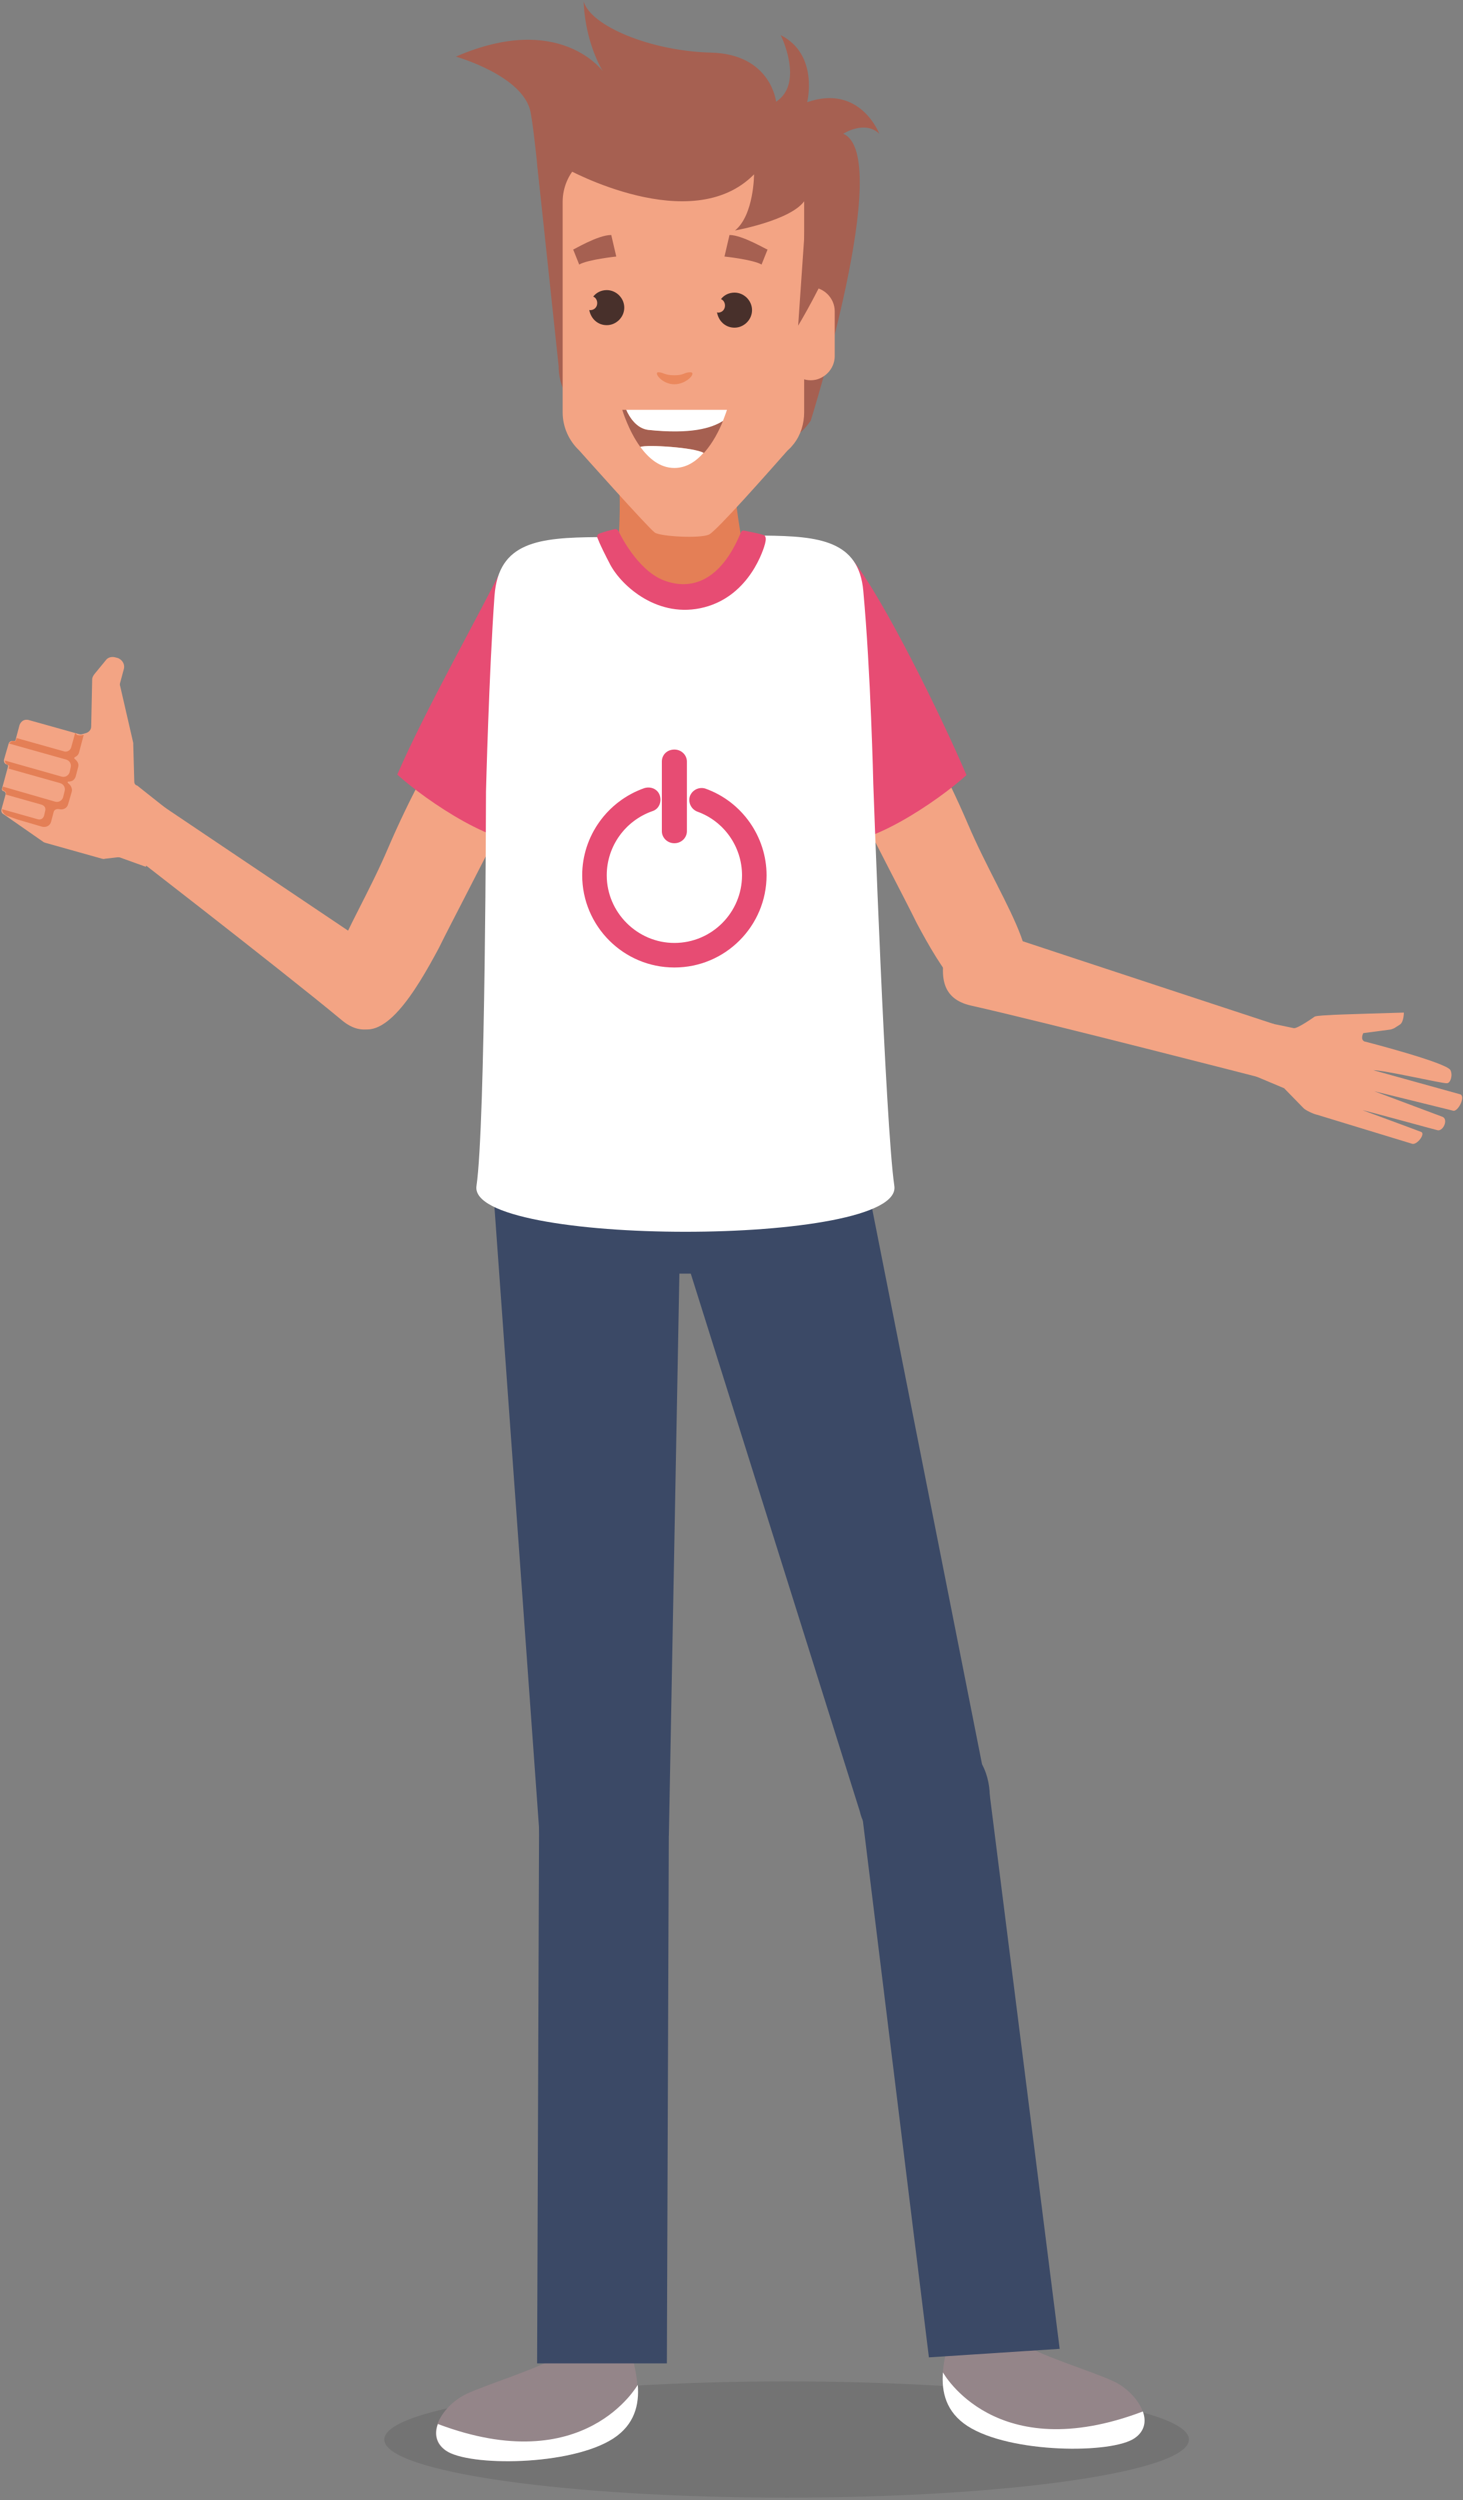 <?xml version="1.0" encoding="utf-8"?>
<!-- Generator: Adobe Illustrator 21.0.0, SVG Export Plug-In . SVG Version: 6.00 Build 0)  -->
<svg version="1.1" id="Layer_1" xmlns="http://www.w3.org/2000/svg" xmlns:xlink="http://www.w3.org/1999/xlink" x="0px" y="0px"
	 viewBox="0 0 292 499" style="enable-background:new 0 0 292 499;" xml:space="preserve">
<rect x="0" y="0" width="292" height="499" fill="#808080" stroke="none"/>
<style type="text/css">
	.st0{opacity:0.1;enable-background:new    ;}
	.st1{fill:#948589;}
	.st2{fill:#FFFFFF;}
	.st3{fill:#3B4966;}
	.st4{fill:#F3A484;}
	.st5{fill:#E47F56;}
	.st6{fill:#E74C73;}
	.st7{fill:#A66051;}
	.st8{fill:#EB885D;}
	.st9{fill:#48302B;}
</style>
<title>818918D7-FF55-40AD-97F2-EC850EF9EC23</title>
<desc>Created with sketchtool.</desc>
<g id="design">
	<g id="landing-page" transform="translate(-1110, -395)">
		<g id="header">
			<g id="illustration">
				<g id="character-right" transform="translate(1110, 395)">
					<path id="Fill-72" class="st0" d="M237.3,486.9c0,6.4-35.9,11.6-80.3,11.6s-80.3-5.2-80.3-11.6c0-6.4,35.9-11.6,80.3-11.6
						S237.3,480.5,237.3,486.9"/>
					<path id="Fill-73" class="st1" d="M200.5,463.9c0.5,1,1.5,2.3,3.2,3.6c3.3,2.5,14.1,5.7,18.6,7.8c4.5,2.1,8.7,8.2,4.2,11.3
						c-4.5,3.2-24.9,3.1-33.4-2.4c-8.4-5.5-3.8-15.3-2.8-21C190.3,463.3,195.7,468,200.5,463.9"/>
					<path id="Fill-74" class="st1" d="M114.9,466.4c-0.5,1-1.5,2.3-3.2,3.6c-3.3,2.5-14.1,5.7-18.6,7.8c-4.5,2.1-8.7,8.2-4.2,11.3
						c4.5,3.2,24.9,3.1,33.4-2.4c8.4-5.5,3.8-15.3,2.8-21C125.2,465.8,119.7,470.5,114.9,466.4"/>
					<path id="Fill-75" class="st2" d="M87.4,483.8c-0.7,1.9-0.4,3.9,1.6,5.3c4.5,3.2,24.9,3.1,33.4-2.4c4.3-2.8,5.2-6.8,4.9-10.7
						C127.2,476,116.8,494.9,87.4,483.8"/>
					<path id="Fill-76" class="st3" d="M196,352.1l-23.6-119.3l-24.8-42.2l-10.2,62.1l34.2,108.8l0,0c0.4,1.8,1.3,3.4,2.5,4.9
						c2.5,3.1,6.2,4.9,10.3,4.9c3,0,5.9-1,8.2-2.9c2.7-2.2,4.5-5.3,4.9-8.8C197.7,357,197.2,354.4,196,352.1"/>
					<polygon id="Fill-77" class="st3" points="197.3,356.3 172,361.6 185.4,470.5 211.5,468.8 					"/>
					<polygon id="Fill-78" class="st3" points="164.9,201.2 166,198.9 106.3,198.9 107.4,201.2 98.7,241.1 107.7,366.4 133.5,366.4 
						135.6,254.2 138.7,254.2 173.7,241.5 					"/>
					<polygon id="Fill-79" class="st3" points="107.2,471.7 107.6,363.1 133.5,363.1 133.1,471.7 					"/>
					<path id="Fill-80" class="st4" d="M107.1,129c3.4,0.9,4,2.7,3.9,9.9c-1,8.1-18.7,40.7-23.4,50.3c-4.7,8.8-11.1,19.4-17,15.4
						c-11.9-4.3-0.4-18.3,6.8-35.2C86,149.3,99.6,127.6,107.1,129"/>
					<path id="Fill-81" class="st4" d="M21.1,166.5c0,0,35.2,27.2,47.1,37.1c4.5,3.8,8.1,1,10.3-1.1c3.7-3.6,3-8.6-1.8-11.9
						C60.6,179.8,28.2,158,28.2,158L21.1,166.5z"/>
					<path id="Fill-82" class="st4" d="M33.2,161.4l-5.8-4.6c-0.4-0.1-0.6-0.4-0.6-0.8l-0.2-7.3c0-0.1,0-0.2,0-0.4L24,137
						c-0.1-0.3-0.1-0.5,0-0.8l0.7-2.6c0.3-1-0.3-2-1.3-2.3l-0.4-0.1c-0.7-0.2-1.5,0-1.9,0.6l-2.3,2.8c-0.2,0.3-0.4,0.6-0.4,1
						l-0.2,9.4c0,0.6-0.4,1.1-1,1.3l-0.7,0.2c-0.3,0.1-0.5,0.1-0.8,0l-10-2.8c-0.8-0.2-1.5,0.2-1.8,1l-0.8,3c0,0.2-0.2,0.2-0.4,0.2
						c-0.4-0.1-0.9,0.1-1,0.6l-0.9,3.1c-0.1,0.4,0.1,0.9,0.6,1c0.2,0,0.2,0.2,0.2,0.4l-1.2,4.4c-0.1,0.2,0.1,0.5,0.3,0.5
						c0.3,0.1,0.5,0.4,0.4,0.7l-0.8,2.9c-0.1,0.4,0,0.8,0.4,1l7.9,5.5c0.1,0.1,0.2,0.1,0.4,0.2l11.4,3.2c0.2,0,0.3,0.1,0.5,0
						l2.6-0.3c0.2,0,0.4,0,0.6,0.1l5,1.8L33.2,161.4z"/>
					<path id="Fill-83" class="st5" d="M15,146.3l-0.8,2.9c-0.2,0.6-0.8,0.9-1.3,0.8l-9.6-2.7c0,0-0.1,0.5-0.2,0.6s-0.3,0-0.3,0
						c-0.3-0.1-0.6,0.1-0.8,0.3l-0.2,0.2l11.4,3.2c0.7,0.2,1.1,0.9,0.9,1.6l-0.2,0.9c-0.2,0.7-0.9,1.1-1.6,0.9l-11.3-3.2
						c0,0-0.1,0.2,0.2,0.6c0.1,0.2,0.5,0.3,0.6,0.4c0.1,0.1-0.1,0.6-0.1,0.6l10.3,2.9c0.7,0.2,1.1,0.9,0.9,1.6l-0.3,1.2
						c-0.2,0.7-0.9,1.1-1.6,0.9L0.6,157c0,0-0.2,0.4-0.1,0.6c0.1,0.2,0.6,0.3,0.7,0.6c0,0.1,0,0.4,0,0.4l7.1,2
						c0.6,0.2,0.9,0.7,0.7,1.3l-0.2,0.9c-0.2,0.6-0.7,0.9-1.3,0.7l-7.1-2c0,0.5,0.4,1,0.9,1.3l0.3,0.1l2,0.7l4.8,1.4
						c0.8,0.2,1.6-0.2,1.8-1l0.5-1.9c0.1-0.5,0.6-0.7,1.1-0.6c0.8,0.2,1.6-0.2,1.8-1l0.7-2.4c0.2-0.6-0.1-1.3-0.6-1.7
						c0,0-0.2-0.1-0.2-0.3c0-0.1,0.1-0.1,0.2-0.1c0.3,0,0.6-0.1,0.8-0.2c0.3-0.2,0.5-0.5,0.6-0.8l0.5-1.9c0.3-1.1-0.8-1.6-0.8-1.8
						c0.1-0.3,0.8-0.3,1-1.2l0.9-3.4l-0.1,0c-0.4,0.1-0.8,0.1-1.2,0L15,146.3z"/>
					<path id="Fill-84" class="st4" d="M163.5,124.1c-3.4,0.9-4,2.7-3.9,9.9c1,8.1,18.7,40.7,23.4,50.3c4.7,8.8,11.1,19.4,17,15.4
						c11.9-4.3,0.4-18.3-6.8-35.2C184.6,144.4,171,122.7,163.5,124.1"/>
					<path id="Fill-85" class="st4" d="M252,215.2c0,0-43.1-11.1-58.2-14.5c-5.8-1.3-5.8-5.7-5.5-8.8c0.5-5.1,5-7.7,10.5-5.8
						c18.4,6.1,55.5,18.3,55.5,18.3L252,215.2z"/>
					<path id="Fill-86" class="st4" d="M253.4,204.2l-2.8,10.6l5.7,2.4l3.8,3.9c0.4,0.5,2.2,1.3,2.8,1.4l19,5.8
						c1,0.2,2.7-2.1,1.7-2.4c-1-0.4-11.6-4.3-11.6-4.3c0-0.1,14.5,3.9,15,4c1.1,0.1,2.1-2.2,0.9-2.7c-0.8-0.3-13.6-5.1-13.6-5.1
						l15.8,3.9c1,0.1,2.5-3,1.3-3.3l-17.3-4.8c2.3,0,13.8,2.7,14.7,2.6c0.7,0,1.2-1.6,0.7-2.6c-0.7-1.5-17-5.7-17-5.7l-0.1,0
						c-1-0.4-0.3-1.7-0.3-1.7l5.3-0.7c0.3,0,0.6-0.2,0.9-0.3l1.1-0.7c0.8-0.5,0.8-2.4,0.8-2.4s-14.2,0.4-14.8,0.5c0,0-2.6,0.1-3,0.3
						c0,0-3.5,2.5-4.2,2.3L253.4,204.2z"/>
					<path id="Fill-87" class="st6" d="M115.9,116.5l6.9-9.5c0,0-20.2,1.4-22.3,5.8c-4.3,8.9-15.9,29.4-21.2,41.8
						c5.7,5.2,20.7,15.4,27.2,13.1C110.3,150.4,115.9,116.5,115.9,116.5"/>
					<path id="Fill-88" class="st6" d="M156.3,116.5l-6.9-7.1c0,0,17.8-1.4,20.9,2.5c6.1,7.8,17.3,30.4,22.6,42.8
						c-5.7,5.2-20.7,15.4-27.2,13.1C161.9,150.4,156.3,116.5,156.3,116.5"/>
					<path id="Fill-89" class="st2" d="M228.1,481.3c0.7,1.9,0.4,3.9-1.6,5.3c-4.5,3.2-24.9,3.1-33.4-2.4c-4.3-2.8-5.2-6.8-4.9-10.7
						C188.2,473.5,198.6,492.5,228.1,481.3"/>
					<path id="Fill-90" class="st5" d="M123.6,96.5l0.1,3.7c0,0,0.1,9.9-1.4,17c-1.5,7,6.3,9.9,12.1,9.9c5.9,0,12.8-2.8,13.2-4.4
						c0.4-1.6,1.7-8.4,1.7-8.4s-3-13.7-2.7-20.1C147,87.6,123.6,96.5,123.6,96.5"/>
					<path id="Fill-91" class="st2" d="M152.6,106.9c-6,15.2-27.2,12.5-33.4,0.3c-11.6,0.1-19.7,0.9-20.5,11.7
						C97.6,134.2,97,158,97,158s-0.1,66.5-1.9,78.7c-1.8,12.2,85.2,12.2,83.4,0c-1.8-12.2-4.2-80.2-4.2-80.2s-0.5-22.3-2-38.6
						C171.4,107.9,163.5,107,152.6,106.9"/>
					<path id="Fill-92" class="st6" d="M123.6,106.3c0,0,3.5,7.4,8.8,9.5c5.4,2.1,11.4,0.4,15.5-9.6c0,0,0.2-0.4,0.6-0.3
						c0.4,0.1,3.8,0.7,4.1,1c0.3,0.3,0.3,0.8,0.1,1.6c-0.2,0.8-2.9,10.3-12.1,12.7c-9.2,2.4-16.5-4.2-18.8-8.5
						c-2.3-4.4-2.6-5.5-2.6-5.5s-0.1-0.5,0.4-0.7c0.5-0.2,2.8-0.9,3.3-0.9C123.4,105.7,123.6,106.3,123.6,106.3"/>
					<path id="Fill-93" class="st7" d="M149.2,84.9h-25.9c-6.5,0-11.8-5.3-11.8-11.8l-4.3-40.4c0-6.5,5.3-11.8,11.8-11.8l49.3,5.8
						c10.2,4.3-6.5,57.3-6.5,57.3C157,90.7,155.8,84.9,149.2,84.9"/>
					<path id="Fill-94" class="st4" d="M160.5,40.3c0-5.8-4.7-10.5-10.5-10.5h-27.2c-5.8,0-10.5,4.7-10.5,10.5v42
						c0,3,1.3,5.7,3.3,7.6c0,0,13.9,15.6,15.1,16.4c1.2,0.8,9,1.2,10.8,0.4c1.5-0.7,11.9-12.5,15.7-16.8c0.5-0.4,0.9-0.9,1.3-1.4
						c0,0,0,0,0,0h0c1.3-1.7,2-3.9,2-6.2V40.3z"/>
					<path id="Fill-95" class="st4" d="M161.8,75.9c-2.6,0-4.8-2.2-4.8-4.8v-9c0-2.6,2.2-4.8,4.8-4.8c2.6,0,4.8,2.2,4.8,4.8v9
						C166.6,73.7,164.4,75.9,161.8,75.9"/>
					<path id="Fill-96" class="st7" d="M122,46.9l1,4.3c0,0-5.7,0.6-7.4,1.6l-1.2-3C114.4,49.9,119.3,46.9,122,46.9"/>
					<path id="Fill-97" class="st7" d="M145.6,46.9l-1,4.3c0,0,5.7,0.6,7.4,1.6l1.2-3C153.1,49.9,148.2,46.9,145.6,46.9"/>
					<path id="Fill-98" class="st8" d="M134.6,74.9c-2,0-2.2-0.6-3.2-0.6c-1,0,0.7,2.4,3.2,2.4s4.5-2.4,3.2-2.4
						C136.5,74.3,136.6,74.9,134.6,74.9"/>
					<path id="Fill-99" class="st9" d="M117.8,61.9c0.8,0,1.4-0.6,1.4-1.4c0-0.6-0.3-1.1-0.8-1.3c0.6-0.8,1.6-1.3,2.7-1.3
						c1.9,0,3.5,1.6,3.5,3.5c0,1.9-1.6,3.5-3.5,3.5c-1.8,0-3.2-1.3-3.5-3.1C117.6,61.9,117.7,61.9,117.8,61.9"/>
					<path id="Fill-100" class="st9" d="M143.3,62.4c0.8,0,1.4-0.6,1.4-1.4c0-0.6-0.3-1.1-0.8-1.3c0.6-0.8,1.6-1.3,2.7-1.3
						c1.9,0,3.5,1.6,3.5,3.5c0,1.9-1.6,3.5-3.5,3.5c-1.8,0-3.2-1.3-3.5-3.1C143.2,62.4,143.3,62.4,143.3,62.4"/>
					<path id="Fill-101" class="st6" d="M134.6,193.1c-10.2,0-18.4-8.3-18.4-18.4c0-7.8,5-14.8,12.4-17.4c1.3-0.4,2.7,0.2,3.1,1.5
						c0.4,1.3-0.2,2.7-1.5,3.1c-5.4,1.9-9.1,7-9.1,12.8c0,7.4,6.1,13.5,13.5,13.5c7.5,0,13.5-6.1,13.5-13.5c0-5.7-3.6-10.8-8.9-12.7
						c-1.3-0.5-1.9-1.9-1.5-3.1c0.5-1.3,1.9-1.9,3.1-1.5c7.3,2.6,12.2,9.6,12.2,17.3C153,184.8,144.8,193.1,134.6,193.1"/>
					<path id="Fill-102" class="st6" d="M134.6,168.3c-1.4,0-2.5-1.1-2.5-2.4v-13.9c0-1.4,1.1-2.4,2.5-2.4s2.5,1.1,2.5,2.4v13.9
						C137.1,167.2,136,168.3,134.6,168.3"/>
					<path id="Fill-103" class="st7" d="M154.9,20.3c0,0-1-9.5-13-9.8c-12-0.3-24-5.3-25.4-10.2c0,0,0,7.3,3.8,13.9
						c0,0-8.6-11.9-29.3-2.9c0,0,13.5,3.8,14.9,11.1c1.4,7.3,2.8,32.2,6.2,36.9c0,0-1.4-24.1,1-25.6c0,0,24.9,13.8,37.4,1.1
						c0,0,0,8.1-3.8,11.2c0,0,13.4-2.4,14.4-7.1l-1.8,26.1c0,0,19.2-31.6,9-38.3c0,0,4.3-2.8,7.2,0c0,0-3.8-10-14.4-6.3
						c0,0,2.4-9.5-5.3-13.4C155.8,6.9,160.6,16.6,154.9,20.3"/>
					<path id="Fill-104" class="st7" d="M129.4,85.8c-2.3-0.2-3.8-2.6-4.4-4h-0.8c0,0,1.2,4.1,3.6,7.4c1.4-0.5,10.9,0.1,12.7,1.2
						c1.8-2,3.1-4.6,3.8-6.4C142,85.4,137.7,86.6,129.4,85.8"/>
					<path id="Fill-105" class="st2" d="M129.4,85.8c8.3,0.9,12.6-0.3,14.9-1.8c0.5-1.3,0.8-2.2,0.8-2.2h-20.1
						C125.6,83.2,127,85.5,129.4,85.8"/>
					<path id="Fill-106" class="st2" d="M127.8,89.2c1.7,2.3,3.9,4.2,6.8,4.2c2.4,0,4.3-1.3,5.8-3C138.6,89.3,129.1,88.7,127.8,89.2
						"/>
				</g>
			</g>
		</g>
	</g>
</g>
</svg>
